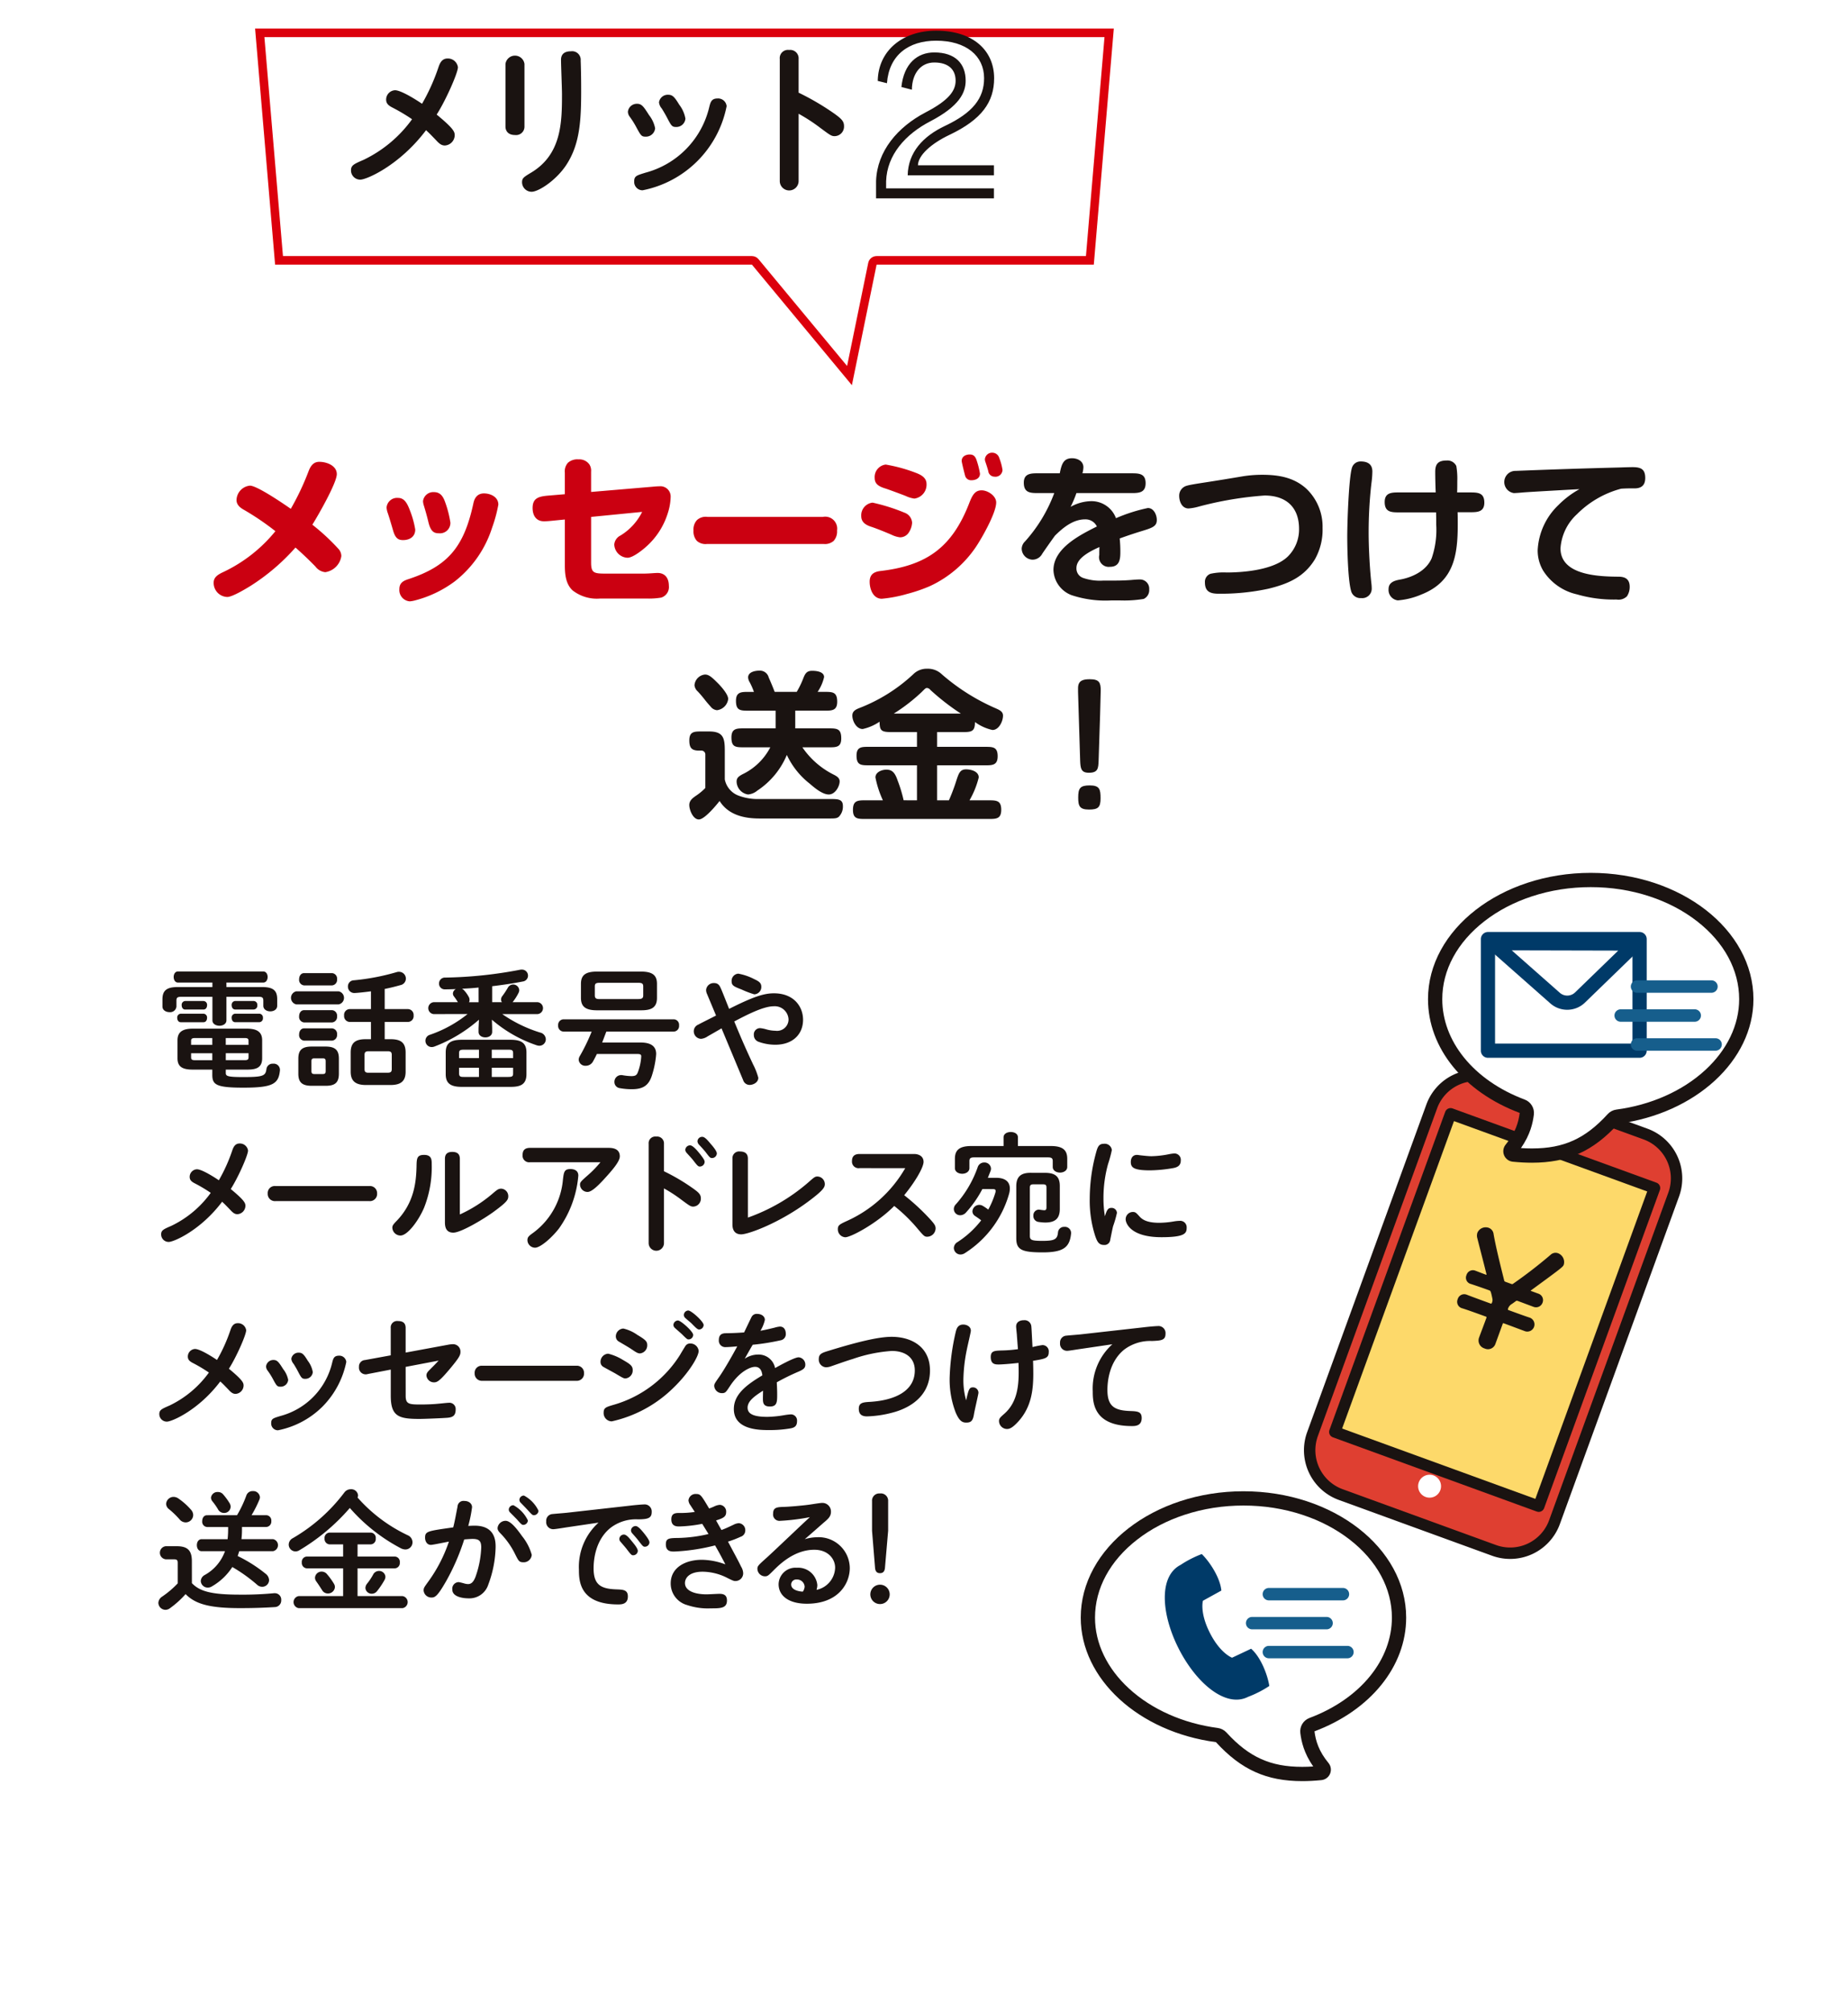 <svg id="グループ_401" data-name="グループ 401" xmlns="http://www.w3.org/2000/svg" xmlns:xlink="http://www.w3.org/1999/xlink" width="308.691" height="335.928" viewBox="0 0 308.691 335.928">
  <defs>
    <filter id="パス_1017" x="37.846" y="0" width="148.208" height="64.32" filterUnits="userSpaceOnUse">
      <feOffset dx="4.766" dy="4.766" input="SourceAlpha"/>
      <feGaussianBlur result="blur"/>
      <feFlood flood-color="#dc000c"/>
      <feComposite operator="in" in2="blur"/>
      <feComposite in="SourceGraphic"/>
    </filter>
  </defs>
  <rect id="長方形_92" data-name="長方形 92" width="308.691" height="309.13" rx="22.736" transform="translate(0 26.798)" fill="#fff"/>
  <g id="グループ_383" data-name="グループ 383" transform="translate(37.846)">
    <g transform="matrix(1, 0, 0, 1, -37.85, 0)" filter="url(#パス_1017)">
      <g id="パス_1017-2" data-name="パス 1017" transform="translate(-334.79 0)" fill="#fff" stroke-linejoin="round">
        <path d="M 471.928 57.951 L 456.177 38.966 L 455.963 38.707 L 455.627 38.707 L 376.637 38.707 L 373.416 0.715 L 515.302 0.715 L 512.082 38.707 L 476.457 38.707 L 475.874 38.707 L 475.757 39.279 L 471.928 57.951 Z" stroke="none"/>
        <path d="M 471.527 56.348 L 475.057 39.135 C 475.193 38.47 475.778 37.993 476.457 37.993 L 511.425 37.993 L 514.524 1.43 L 374.194 1.43 L 377.294 37.993 L 455.627 37.993 C 456.052 37.993 456.456 38.182 456.727 38.509 L 471.527 56.348 M 472.329 59.554 L 455.627 39.422 L 375.98 39.422 L 372.638 5.277099717204692e-06 L 516.08 5.277099717204692e-06 L 512.738 39.422 L 476.457 39.422 L 472.329 59.554 Z" stroke="none" fill="#dc000c"/>
      </g>
    </g>
    <g id="グループ_382" data-name="グループ 382" transform="translate(20.786 5.117)">
      <path id="パス_1018" data-name="パス 1018" d="M410.693,22.578a1.749,1.749,0,0,1-1.641,1.694c-.51,0-.887-.243-1.425-.834-.834-.86-1.023-1.077-1.722-1.722-4.411,5.865-9.926,8.258-10.976,8.258a1.54,1.54,0,0,1-1.559-1.559c0-.834.483-1.05,2.1-1.749a21.331,21.331,0,0,0,8.1-6.78,30.71,30.71,0,0,0-3.309-1.964c-.565-.295-1.023-.619-1.023-1.318a1.563,1.563,0,0,1,1.48-1.559c1.13,0,4.008,1.909,4.519,2.259A33.625,33.625,0,0,0,408,11.145c.242-.7.592-1.4,1.506-1.4A1.687,1.687,0,0,1,411.23,11.2c0,.942-2.016,5.514-3.55,7.909C410.586,21.5,410.693,22.012,410.693,22.578Z" transform="translate(-393.37 -5.092)" fill="#1a1311"/>
      <path id="パス_1019" data-name="パス 1019" d="M422.279,21.1a1.4,1.4,0,0,1-1.56,1.427c-1.184,0-1.614-.7-1.614-1.427V10.664a1.6,1.6,0,0,1,3.174,0Zm9.388-11c.054,1.318.08,3.311.08,4.2.027,5.6-.134,9.685-2.529,13.29-1.667,2.5-4.573,4.411-5.756,4.411a1.6,1.6,0,0,1-1.587-1.588c0-.671.269-.86,1.479-1.586,5.111-3.04,5.191-8.367,5.191-13.128,0-.914-.161-4.922-.161-5.73,0-1.022.674-1.425,1.641-1.425A1.437,1.437,0,0,1,431.668,10.1Z" transform="translate(-393.303 -5.095)" fill="#1a1311"/>
      <path id="パス_1020" data-name="パス 1020" d="M443.028,19.172a5.153,5.153,0,0,1,1.023,2.207,1.539,1.539,0,0,1-1.56,1.4c-.7,0-.807-.134-1.588-1.587a14.065,14.065,0,0,0-1.1-1.749,1.418,1.418,0,0,1-.3-.834,1.5,1.5,0,0,1,1.534-1.318C441.791,17.289,442.114,17.719,443.028,19.172Zm12.966-1.479a17.808,17.808,0,0,1-14.041,14.043,1.4,1.4,0,0,1-1.4-1.453c0-.942.4-1.023,1.856-1.48a14.86,14.86,0,0,0,10.68-10.949c.215-.86.376-1.451,1.4-1.451A1.425,1.425,0,0,1,455.994,17.693Zm-8.419,3.471c-.7,0-.807-.162-1.561-1.614-.3-.566-.672-1.184-.86-1.481a1.854,1.854,0,0,1-.457-1.022,1.481,1.481,0,0,1,1.533-1.264c.753,0,1.076.4,1.856,1.668a5.31,5.31,0,0,1,1.023,2.313A1.51,1.51,0,0,1,447.575,21.164Z" transform="translate(-393.25 -5.076)" fill="#1a1311"/>
      <path id="パス_1021" data-name="パス 1021" d="M467.953,30.274a1.575,1.575,0,0,1-3.147,0V9.831a1.371,1.371,0,0,1,1.56-1.507,1.408,1.408,0,0,1,1.587,1.507v5.622a43.222,43.222,0,0,1,6,3.524c1.184.86,1.587,1.264,1.587,2.071a1.6,1.6,0,0,1-1.56,1.667c-.538,0-.727-.133-2.394-1.372a29.345,29.345,0,0,0-3.631-2.367Z" transform="translate(-393.184 -5.096)" fill="#1a1311"/>
      <path id="パス_1022" data-name="パス 1022" d="M480.849,33.113v-2.9c.175-5,3.6-9.02,8.288-11.469,3.917-2.027,5-3.636,5-5.28,0-1.888-1.223-3.043-3.566-3.043-2.2,0-3.707,1.749-3.741,4.547l-1.75-.455c.42-3.95,2.693-5.769,5.49-5.769,3.531,0,5.245,1.888,5.245,4.72,0,2.027-1.084,4.265-5.909,6.784-4.126,2.134-7.238,5.595-7.377,10v1.189h18.008v1.677Zm12.239-10.595c-2.938,1.4-5.21,3.358-5.245,5.07h12.693v1.677H486.13c.07-3.845,2.588-6.538,6.224-8.251,4.651-2.2,6.539-4.615,6.539-7.972,0-3.707-2.973-6.26-8.008-6.26-4.616,0-7.867,2.413-8.217,7.1L481.13,13.5c.069-5,4.092-8.392,9.755-8.392,6.224,0,9.685,3.358,9.685,7.939C500.57,16.993,498.543,19.931,493.088,22.518Z" transform="translate(-393.142 -5.104)" fill="#1a1311"/>
    </g>
  </g>
  <g id="グループ_385" data-name="グループ 385" transform="translate(26.458 161.912)">
    <path id="パス_1023" data-name="パス 1023" d="M372.644,164.4h5.9c1.923,0,2.579.566,2.579,2.052v1.071c0,.634-.568.94-1.158.94-.567,0-1.158-.307-1.158-.94v-.829c0-.483-.131-.659-.722-.659h-5.442v3.936c0,.589-.59.894-1.158.894-.591,0-1.181-.306-1.181-.894v-3.936h-5.267c-.613,0-.744.175-.744.659v.96a1.045,1.045,0,0,1-1.158.94c-.59,0-1.18-.328-1.18-.94v-1.179c0-1.486.678-2.075,2.6-2.075H370.3v-.747h-5.748c-.481,0-.721-.458-.721-.937,0-.458.24-.916.721-.916h14.229c.5,0,.743.458.743.916,0,.479-.24.937-.743.937h-6.142Zm-7.628,5.876c-.393,0-.591-.35-.591-.721a.629.629,0,0,1,.591-.7h3.8a.628.628,0,0,1,.59.7c0,.371-.2.721-.59.721Zm1.989,7.913c-1.771,0-2.536-.524-2.536-1.9v-2.995c0-1.333.787-1.944,2.536-1.944h9.071c1.749,0,2.535.611,2.535,1.944v2.995c0,1.637-1.07,1.9-2.514,1.9h-3.562v.546c0,.548.263.7,2.973.7,3.344,0,3.672-.219,3.825-1.379a1.023,1.023,0,0,1,1.093-.851,1.037,1.037,0,0,1,1.158.983v.109c-.219,2.3-1.2,2.907-6.141,2.907-4.525,0-5.159-.5-5.159-2.14v-.876Zm-1.267-10.032c-.372,0-.569-.35-.569-.721a.627.627,0,0,1,.569-.7h3.081a.628.628,0,0,1,.59.7c0,.371-.2.721-.59.721Zm1.66,4.764c-.524,0-.656.131-.656.481v.659h3.54v-1.14Zm-.656,2.536v.68c0,.35.131.481.656.481h2.884v-1.161Zm5.792-1.4h3.8V173.4c0-.35-.13-.481-.655-.481h-3.148Zm0,2.557h3.148c.524,0,.655-.131.655-.481v-.68h-3.8Zm1.574-8.461c-.394,0-.591-.35-.591-.721a.629.629,0,0,1,.591-.7h3.082a.632.632,0,0,1,.612.7.64.64,0,0,1-.612.721Zm0,2.12c-.394,0-.591-.35-.591-.721a.629.629,0,0,1,.591-.7h4.02a.632.632,0,0,1,.613.7.64.64,0,0,1-.613.721Z" transform="translate(-361.278 -161.49)" fill="#1a1311"/>
    <path id="パス_1024" data-name="パス 1024" d="M384.248,167.3a1.119,1.119,0,0,1,0-2.184h7.081a1.113,1.113,0,0,1,0,2.184Zm2.577,13.594c-1.68,0-2.227-.655-2.227-2.03v-2.494c0-1.376.546-2.029,2.227-2.029h2.32c1.68,0,2.226.654,2.226,2.029v2.494c0,1.571-.72,2.03-2.226,2.03Zm-1.264-16.765a.924.924,0,0,1-.831-1.027c0-.523.285-1.025.831-1.025h4.655a.912.912,0,0,1,.852,1.025.925.925,0,0,1-.852,1.027Zm0,6.186a.923.923,0,0,1-.831-1.026c0-.524.285-1.027.831-1.027h4.654a.913.913,0,0,1,.851,1.027.924.924,0,0,1-.851,1.026Zm0,3.038a.924.924,0,0,1-.831-1.027c0-.523.285-1.026.831-1.026h4.654a.913.913,0,0,1,.851,1.026.925.925,0,0,1-.851,1.027Zm3.124,5.575c.372,0,.481-.131.481-.5V176.81c0-.372-.109-.5-.481-.5h-1.4c-.394,0-.5.131-.5.5v1.619c0,.371.131.5.5.5Zm8.043-8.7h-3.583a.972.972,0,0,1-.9-1.071.959.959,0,0,1,.9-1.071h3.583v-2.972c-.919.131-2.4.284-2.753.284a1.054,1.054,0,0,1-1.092-1.095,1.006,1.006,0,0,1,.983-1.026,38.087,38.087,0,0,0,7.191-1.377,1.067,1.067,0,0,1,.371-.044,1.146,1.146,0,0,1,1.135,1.158,1.122,1.122,0,0,1-.916,1.07c-.851.24-1.725.46-2.623.636v3.366h3.91a.973.973,0,0,1,.918,1.071.962.962,0,0,1-.918,1.071h-3.91v2.884h1.006c1.77,0,2.489.657,2.489,2.23v3.191c0,1.749-.982,2.23-2.576,2.23h-4.024c-1.769,0-2.576-.657-2.576-2.23v-3.191c0-1.573.72-2.23,2.488-2.23h.9Zm2.82,8.48c.5,0,.657-.174.657-.613V175.74c0-.437-.153-.613-.657-.613h-3.236c-.5,0-.657.175-.657.613V178.1c0,.481.2.613.657.613Z" transform="translate(-361.222 -161.49)" fill="#1a1311"/>
    <path id="パス_1025" data-name="パス 1025" d="M407.127,168.92a1,1,0,0,1,0-1.986h4.066a10.792,10.792,0,0,0-.657-.965.77.77,0,0,1-.174-.48.868.868,0,0,1,.5-.744c-.613.021-1.2.044-1.793.044a.953.953,0,0,1-1.028-.984.981.981,0,0,1,1.05-.982,71.237,71.237,0,0,0,12.5-1.312,1.4,1.4,0,0,1,.285-.021,1.007,1.007,0,0,1,1.028,1.007.99.99,0,0,1-.874.982c-1.553.306-3.3.568-5.114.787v2.668h1.638a.671.671,0,0,1-.152-.439.947.947,0,0,1,.218-.591,14.431,14.431,0,0,0,.9-1.357,1.015,1.015,0,0,1,1.923.373,1.075,1.075,0,0,1-.131.481,8.411,8.411,0,0,1-.984,1.532h4.2a1,1,0,0,1,0,1.986H418.6A22.9,22.9,0,0,0,424.918,172a1.189,1.189,0,0,1,.961,1.114,1.076,1.076,0,0,1-1.071,1.092,1.5,1.5,0,0,1-.415-.065,22.353,22.353,0,0,1-7.52-4.285l.045,1.422v.613c0,.613-.57.919-1.137.919s-1.137-.307-1.137-.919v-.613l.066-1.422a24.393,24.393,0,0,1-7.432,4.482,1.346,1.346,0,0,1-.48.087,1.048,1.048,0,0,1-1.028-1.07,1.034,1.034,0,0,1,.765-.984,20.838,20.838,0,0,0,6.273-3.455Zm4.7,12.152c-1.967,0-2.667-.677-2.667-2.118v-3.628c0-1.443.7-2.12,2.667-2.12H420c1.945,0,2.645.677,2.645,2.12v3.628c0,1.769-1.072,2.118-2.645,2.118Zm2.885-4.805v-1.4h-2.536c-.657,0-.787.131-.787.593v.81Zm0,3.147v-1.532h-3.323v.94c0,.57.306.592.787.592Zm-.066-14.93c-.918.108-1.836.153-2.776.2a1.044,1.044,0,0,1,.35.263,5.209,5.209,0,0,1,.744,1.028,1.036,1.036,0,0,1,.174.592.729.729,0,0,1-.087.373h1.6Zm2.208,11.783h3.562v-.788c0-.483-.13-.615-.787-.615h-2.775Zm2.775,3.147c.657,0,.787-.131.787-.592v-.94h-3.562v1.532Z" transform="translate(-361.164 -161.491)" fill="#1a1311"/>
    <path id="パス_1026" data-name="パス 1026" d="M435.93,171.847c-.241.614-.459,1.226-.7,1.818h6.4c1.88,0,2.623.721,2.623,1.921,0,.087-.022.2-.022.3a15.648,15.648,0,0,1-.7,3.325c-.524,1.6-1.443,2.25-3.323,2.25a10.924,10.924,0,0,1-2.01-.175,1.028,1.028,0,0,1-.918-1.048,1.126,1.126,0,0,1,1.137-1.135.977.977,0,0,1,.241.022,8.882,8.882,0,0,0,1.442.152c.678,0,.918-.152,1.115-.7a8.822,8.822,0,0,0,.546-2.581c0-.307-.131-.415-.678-.415h-6.732c-.2.415-.415.83-.634,1.223a1.363,1.363,0,0,1-1.224.744,1.1,1.1,0,0,1-1.18-1.007,1.256,1.256,0,0,1,.2-.634,31.563,31.563,0,0,0,1.967-4.066h-4.7a.943.943,0,0,1-.9-1.025.932.932,0,0,1,.9-1.026h18.4a.919.919,0,0,1,.9,1.026.929.929,0,0,1-.9,1.025Zm-1.553-3.561c-1.944,0-2.687-.634-2.687-2.075v-2.34c0-1.441.743-2.052,2.687-2.052H441.7c1.946,0,2.689.612,2.689,2.052v2.34c0,1.769-1.136,2.075-2.689,2.075Zm6.886-1.878c.656,0,.83-.174.83-.613v-1.488c0-.459-.174-.613-.83-.613h-6.426c-.679,0-.831.153-.831.613V165.8c0,.569.35.613.831.613Z" transform="translate(-361.106 -161.49)" fill="#1a1311"/>
    <path id="パス_1027" data-name="パス 1027" d="M455.114,171.3c-.786.46-1.551.9-2.317,1.333a2.278,2.278,0,0,1-1.092.415,1.251,1.251,0,0,1-1.224-1.31,1.175,1.175,0,0,1,.722-1.049c.808-.438,2.163-1.094,2.994-1.53l-1.508-3.607a1.59,1.59,0,0,1-.153-.677,1.271,1.271,0,0,1,1.333-1.138c.721,0,.939.46,1.136.9.241.525,1.181,2.929,1.377,3.41,4.11-2.077,5.88-2.6,7.475-2.6,3.366,0,4.875,2.251,4.875,4.414,0,2.469-1.772,4.174-4.634,4.174a8.245,8.245,0,0,1-2.819-.5,1.166,1.166,0,0,1-.765-1.115,1.039,1.039,0,0,1,1.049-1.157,5.418,5.418,0,0,1,1.071.218,5.776,5.776,0,0,0,1.487.219,1.915,1.915,0,0,0,2.186-1.88,2.3,2.3,0,0,0-2.47-2.207c-1.792,0-4.633,1.508-6.6,2.536.961,2.316,1.683,4.044,3.147,7.168a11.035,11.035,0,0,1,.874,2.23c0,.81-.874,1.2-1.464,1.2a1.139,1.139,0,0,1-1.072-.808Zm2.8-9.135a9.429,9.429,0,0,1,2.666.917c.743.35,1.18.613,1.18,1.267a1.225,1.225,0,0,1-1.18,1.268,15.7,15.7,0,0,1-2.12-.808c-1.312-.5-1.661-.679-1.661-1.378A1.2,1.2,0,0,1,457.912,162.166Z" transform="translate(-361.047 -161.489)" fill="#1a1311"/>
    <path id="パス_1028" data-name="パス 1028" d="M375.509,230.81a1.421,1.421,0,0,1-1.333,1.378c-.415,0-.721-.2-1.158-.678-.677-.7-.83-.873-1.4-1.4-3.584,4.764-8.065,6.71-8.918,6.71a1.252,1.252,0,0,1-1.267-1.268c0-.678.393-.852,1.705-1.42a17.351,17.351,0,0,0,6.579-5.508,25.045,25.045,0,0,0-2.689-1.6c-.459-.24-.831-.5-.831-1.071a1.271,1.271,0,0,1,1.2-1.267c.917,0,3.256,1.552,3.672,1.836a27.393,27.393,0,0,0,2.252-5.006c.2-.568.48-1.136,1.223-1.136a1.371,1.371,0,0,1,1.4,1.18c0,.765-1.639,4.481-2.885,6.427C375.421,229.937,375.509,230.352,375.509,230.81Z" transform="translate(-361.28 -161.337)" fill="#1a1311"/>
    <path id="パス_1029" data-name="パス 1029" d="M382.084,228.044a4.185,4.185,0,0,1,.831,1.792,1.251,1.251,0,0,1-1.267,1.138c-.569,0-.656-.11-1.289-1.291a11.525,11.525,0,0,0-.9-1.42,1.156,1.156,0,0,1-.24-.678,1.216,1.216,0,0,1,1.245-1.071C381.079,226.514,381.342,226.864,382.084,228.044Zm10.535-1.2a14.715,14.715,0,0,1-4.021,7.5,14.557,14.557,0,0,1-7.388,3.91,1.133,1.133,0,0,1-1.136-1.178c0-.765.328-.831,1.508-1.2a12.07,12.07,0,0,0,8.678-8.9c.174-.7.306-1.179,1.136-1.179A1.158,1.158,0,0,1,392.62,226.842Zm-6.841,2.819c-.568,0-.656-.131-1.268-1.311-.24-.458-.545-.962-.7-1.2a1.51,1.51,0,0,1-.371-.831,1.2,1.2,0,0,1,1.245-1.028c.613,0,.874.329,1.509,1.357a4.3,4.3,0,0,1,.83,1.88A1.225,1.225,0,0,1,385.779,229.661Z" transform="translate(-361.233 -161.325)" fill="#1a1311"/>
    <path id="パス_1030" data-name="パス 1030" d="M402.5,232.516c0,1.378.569,1.444,2.491,1.444.678,0,1.946-.022,2.973-.131.328-.022,1.443-.153,1.705-.153a1.047,1.047,0,0,1,1.18,1.115c0,1.028-.481,1.289-1.289,1.378-.657.064-3.869.2-4.765.2-3.453,0-4.786-.415-4.786-3.868v-4.37l-3.847.742a1.127,1.127,0,0,1-1.464-1.2,1.071,1.071,0,0,1,1-1.136l4.306-.787v-4.569a1.065,1.065,0,0,1,1.2-1.157c.787,0,1.289.3,1.289,1.157v4.11l7.213-1.333a4.506,4.506,0,0,1,.613-.065,1.233,1.233,0,0,1,1.332,1.267c0,.525-.153.917-1.726,2.8-1.683,2.011-2.143,2.3-2.667,2.3a1.252,1.252,0,0,1-1.288-1.136c0-.35.13-.547.523-.941.831-.83.918-.917,1.509-1.551l-5.508,1.049Z" transform="translate(-361.193 -161.338)" fill="#1a1311"/>
    <path id="パス_1031" data-name="パス 1031" d="M430.953,227.471a1.185,1.185,0,0,1,1.289,1.223,1.2,1.2,0,0,1-1.289,1.29H415.26a1.2,1.2,0,0,1-1.289-1.269,1.169,1.169,0,0,1,1.289-1.244Z" transform="translate(-361.143 -161.319)" fill="#1a1311"/>
    <path id="パス_1032" data-name="パス 1032" d="M438.7,226.532c1.224.7,1.617,1,1.617,1.682a1.338,1.338,0,0,1-1.223,1.4c-.263,0-.438-.087-1.684-.831-.3-.174-1.66-.9-1.944-1.071a.934.934,0,0,1-.525-.852,1.352,1.352,0,0,1,1.29-1.378A8.609,8.609,0,0,1,438.7,226.532Zm12.633-1.509c0,.94-1.682,3.716-4.2,6.142a21.225,21.225,0,0,1-10.317,5.617,1.381,1.381,0,0,1-1.354-1.441c0-.831.372-.941,1.7-1.333a19.378,19.378,0,0,0,11.1-8.394c.108-.2.634-1.07.874-1.443a.9.9,0,0,1,.786-.392A1.381,1.381,0,0,1,451.335,225.024Zm-10.251-2.688c1.356.81,1.661,1.094,1.661,1.7a1.348,1.348,0,0,1-1.2,1.4c-.394,0-.678-.2-1.421-.7-.415-.285-1.4-.852-2.1-1.268a.984.984,0,0,1-.524-.873,1.321,1.321,0,0,1,1.267-1.311A6.6,6.6,0,0,1,441.084,222.336Zm6.8-2.4c.458,0,2.536,1.836,2.536,2.4a.774.774,0,0,1-.765.765c-.219,0-.328-.087-1.115-.875-.175-.173-1.028-.894-1.2-1.07a.665.665,0,0,1-.219-.524A.8.8,0,0,1,447.882,219.932Zm1.727-1.662c.5,0,2.558,1.836,2.558,2.427a.785.785,0,0,1-.765.742c-.241,0-.5-.24-1.181-.939-.152-.175-.743-.634-1.093-.962a.678.678,0,0,1-.263-.568A.761.761,0,0,1,449.608,218.27Z" transform="translate(-361.088 -161.343)" fill="#1a1311"/>
    <path id="パス_1033" data-name="パス 1033" d="M460.116,219.362a.95.95,0,0,1,.962-.525c.655,0,1.267.371,1.267,1a5.984,5.984,0,0,1-.743,1.815c.612-.108,1.224-.24,2.382-.524a4.237,4.237,0,0,1,.874-.175c.721,0,.984.613.984,1.2a1.037,1.037,0,0,1-.874,1.092,38,38,0,0,1-4.655.743c-.2.327-.9,1.552-1.333,2.338a3.957,3.957,0,0,1,2.23-.7,2.788,2.788,0,0,1,2.841,2.251c.829-.458,3.234-1.792,3.933-1.792a1.207,1.207,0,0,1,1.115,1.267c0,.547-.372.787-1.115,1.115a37.379,37.379,0,0,0-3.649,1.792c.043.9.065,1.378.065,1.967,0,1.29,0,2.076-1.223,2.076-1.159,0-1.159-.72-1.159-1.4,0-.2.022-1.07.022-1.246-1.356.875-2.579,1.706-2.579,2.842,0,1.092,1.114,1.53,3.3,1.53a18.3,18.3,0,0,0,2.71-.263,10.936,10.936,0,0,1,1.2-.152,1.026,1.026,0,0,1,1.048,1.115c0,.808-.371,1.092-1.093,1.223a20.471,20.471,0,0,1-3.54.284c-1.6,0-5.923,0-5.923-3.518,0-2.4,2.033-4,4.765-5.617-.066-.481-.219-1.423-1.224-1.423-.765,0-2.579.744-4.218,3.257-.634.962-.743,1.137-1.312,1.137a1.293,1.293,0,0,1-1.289-1.2c0-.35.11-.481.9-1.617.634-.918,1.749-2.776,2.951-5.006-.13.023-1.377.131-1.879.131a1.079,1.079,0,0,1-1.2-1.179c0-.875.481-1.138,1.181-1.138,1.354-.021,2.075-.065,3.038-.131C459.067,221.548,459.942,219.689,460.116,219.362Z" transform="translate(-361.039 -161.342)" fill="#1a1311"/>
    <path id="パス_1034" data-name="パス 1034" d="M483.5,225.012a24.892,24.892,0,0,0-6.492,1.333c-1.093.328-2.426.809-3.628,1.224a2.741,2.741,0,0,1-.874.174,1.287,1.287,0,0,1-1.2-1.376c0-.831.5-1.029,1.487-1.333,4.764-1.465,8.392-2.382,10.687-2.382,3.3,0,6.4,1.659,6.4,5.617,0,5.333-5.158,6.753-6.339,7.06a18.386,18.386,0,0,1-4.175.611c-.874,0-1.378-.35-1.378-1.267,0-1.006.657-1.092,1.881-1.158,4.174-.263,7.474-1.815,7.474-5.246C487.347,226.084,485.707,225.012,483.5,225.012Z" transform="translate(-360.993 -161.332)" fill="#1a1311"/>
    <path id="パス_1035" data-name="パス 1035" d="M497,231.1a.906.906,0,0,1,.919.9c0,.219-.657,2.995-.744,3.562-.175,1.092-.459,1.421-1.29,1.421-.612,0-1.136-.2-1.77-1.683a15.289,15.289,0,0,1-1.006-5.835,38.511,38.511,0,0,1,1.028-7.672c.13-.481.328-1.181,1.245-1.181.547,0,1.268.308,1.268,1.029,0,.24-.568,2.6-.656,3.081a26.716,26.716,0,0,0-.591,5.114,12.354,12.354,0,0,0,.459,3.432C496.274,231.445,496.384,231.1,497,231.1Zm7.344-8.655c0-.131-.131-1.246-.131-1.509,0-.744.613-1.049,1.29-1.049a1.131,1.131,0,0,1,1.246.983c.043.35.108,1.836.2,3.5a16.389,16.389,0,0,1,1.639-.329,1.046,1.046,0,0,1,1.072,1.18c0,1.007-.613,1.115-2.623,1.444.021.5.043,1.333.043,2.141,0,2.821-.35,5.6-2.469,7.957-1.028,1.136-1.509,1.289-1.945,1.289a1.349,1.349,0,0,1-1.312-1.333c0-.415.2-.611.853-1.181,2.536-2.206,2.491-5.55,2.4-8.522-1.487.173-2.885.263-3.279.263-.568,0-1.355,0-1.355-1.246,0-1.028.613-1.05,1.815-1.094a21.62,21.62,0,0,0,2.732-.219C504.448,223.949,504.405,223.207,504.339,222.442Z" transform="translate(-360.936 -161.339)" fill="#1a1311"/>
    <path id="パス_1036" data-name="パス 1036" d="M514.87,224.69c-.5.066-1.88.306-2.186.306a1.176,1.176,0,0,1-1.181-1.312,1.123,1.123,0,0,1,1.072-1.223c.372-.044,2.1-.175,2.426-.219l10.512-1.18c.5-.066,1.946-.2,2.295-.2a1.18,1.18,0,0,1,1.311,1.291c0,1.092-.743,1.136-2.273,1.2a7.216,7.216,0,0,0-4.633,1.442c-2.536,2.055-2.8,5.4-2.8,6.732,0,2.776,1.224,3.432,3.825,3.52,1.268.043,1.9.13,1.9,1.179,0,1.333-1.115,1.333-1.639,1.333-6.47,0-6.536-4-6.536-5.814a9.92,9.92,0,0,1,3.279-7.846Z" transform="translate(-360.888 -161.336)" fill="#1a1311"/>
    <path id="パス_1037" data-name="パス 1037" d="M366.876,263.716c1.311,1.4,3.345,1.923,8.021,1.923a54.845,54.845,0,0,0,5.7-.24h.109a1.07,1.07,0,0,1,1.093,1.157,1.1,1.1,0,0,1-1.049,1.159c-1.814.108-3.519.174-5.835.174-5.093,0-7.453-.677-9.094-2.338a15.738,15.738,0,0,1-2.644,2.382,1.239,1.239,0,0,1-.722.24,1.2,1.2,0,0,1-1.18-1.157,1.322,1.322,0,0,1,.634-1.05,15.835,15.835,0,0,0,2.6-2.208V260.35c0-.459-.109-.613-.678-.613H362.5a1.1,1.1,0,0,1,0-2.185h1.858c1.858,0,2.514.765,2.514,2.514Zm-.152-12.261a1.371,1.371,0,0,1,.371.894,1.261,1.261,0,0,1-1.268,1.225,1.32,1.32,0,0,1-1.006-.5,14.452,14.452,0,0,0-1.792-1.727,1.161,1.161,0,0,1-.459-.852,1.248,1.248,0,0,1,1.246-1.18,1.454,1.454,0,0,1,.83.284A11.239,11.239,0,0,1,366.723,251.455Zm7.693.917a19.759,19.759,0,0,0,1.552-3.279,1.082,1.082,0,0,1,1.071-.744,1.111,1.111,0,0,1,1.2,1.007,1.023,1.023,0,0,1-.087.415,19.45,19.45,0,0,1-1.311,2.6h2.469a.884.884,0,0,1,.831.984.9.9,0,0,1-.831.984h-4.066v.35a14.544,14.544,0,0,1-.087,1.682h5.268a1.024,1.024,0,0,1,0,2.011h-5.64c-.087.285-.174.545-.263.808a24.049,24.049,0,0,1,4.656,2.951,1.421,1.421,0,0,1,.591,1.07,1.139,1.139,0,0,1-1.137,1.115,1.251,1.251,0,0,1-.874-.349,26.53,26.53,0,0,0-4.131-2.951,9.9,9.9,0,0,1-3.409,3.234,1.256,1.256,0,0,1-.7.2,1.153,1.153,0,0,1-1.158-1.092,1.206,1.206,0,0,1,.655-1.006,7.374,7.374,0,0,0,3.388-3.977h-3.89c-.546,0-.808-.5-.808-1.007s.262-1,.808-1h4.327a16.1,16.1,0,0,0,.088-1.77v-.263h-3.52a.879.879,0,0,1-.808-.984c0-.5.263-.984.808-.984Zm-1.246-2.011a1.142,1.142,0,0,1,.175.613A1.068,1.068,0,0,1,372.253,252a1.135,1.135,0,0,1-1.028-.634,10.7,10.7,0,0,0-.94-1.333.986.986,0,0,1-.218-.589,1.079,1.079,0,0,1,1.158-.941,1.1,1.1,0,0,1,.853.373A10.348,10.348,0,0,1,373.17,250.361Z" transform="translate(-361.28 -161.265)" fill="#1a1311"/>
    <path id="パス_1038" data-name="パス 1038" d="M402.861,255.716a1.281,1.281,0,0,1,.808,1.181,1.193,1.193,0,0,1-1.18,1.2,1.728,1.728,0,0,1-.765-.2,29.587,29.587,0,0,1-8.524-6.731,34.159,34.159,0,0,1-8.458,7.081,1.21,1.21,0,0,1-.634.174,1.143,1.143,0,0,1-1.115-1.158,1.223,1.223,0,0,1,.677-1.049,28.935,28.935,0,0,0,8.612-7.628,1.312,1.312,0,0,1,1.092-.547,1.127,1.127,0,0,1,1.2,1.006.768.768,0,0,1-.088.372A25.929,25.929,0,0,0,402.861,255.716Zm-8.372,3.563h6.229a.871.871,0,0,1,.831.984.882.882,0,0,1-.831.984h-6.229v4.635h7.52a1.018,1.018,0,0,1,0,2.009H384.653a1.018,1.018,0,0,1,0-2.009h7.431v-4.635h-6.076a.9.9,0,0,1-.83-.984.883.883,0,0,1,.83-.984h6.076v-2.033h-2.272a.9.9,0,0,1-.831-.984.883.883,0,0,1,.831-.983H396.7a.87.87,0,0,1,.831.983.882.882,0,0,1-.831.984h-2.208Zm-3.955,4.525a1.02,1.02,0,0,1,.174.59,1.153,1.153,0,0,1-1.18,1.049,1.088,1.088,0,0,1-.939-.523c-.35-.546-.613-.962-1.006-1.509a1.055,1.055,0,0,1-.2-.59,1.09,1.09,0,0,1,1.115-1.028,1.146,1.146,0,0,1,.918.459A11.288,11.288,0,0,1,390.534,263.8Zm6.556-1.509a1.092,1.092,0,0,1,.984-.611,1.042,1.042,0,0,1,1.072.984,1.218,1.218,0,0,1-.175.568,13.182,13.182,0,0,1-1.223,1.815,1.106,1.106,0,0,1-.874.437,1.039,1.039,0,0,1-1.071-.962,1.219,1.219,0,0,1,.262-.7A10.258,10.258,0,0,0,397.09,262.3Z" transform="translate(-361.223 -161.265)" fill="#1a1311"/>
    <path id="パス_1039" data-name="パス 1039" d="M409.316,263.233c-1.508,2.667-1.946,2.885-2.514,2.885a1.286,1.286,0,0,1-1.333-1.181c0-.415.109-.546.721-1.4a24.693,24.693,0,0,0,3.5-6.753c-.393.065-2.71.546-2.994.546-.656,0-.984-.592-.984-1.2,0-1.092.436-1.114,4.7-1.725.218-.788.5-2.339.721-3.475a.991.991,0,0,1,1.137-.939c.808,0,1.289.481,1.289,1.049a22.743,22.743,0,0,1-.634,3.125c.219-.022.764-.043,1.071-.043,3.453,0,3.5,2.6,3.5,3.563a18.84,18.84,0,0,1-1.224,6.271,3.3,3.3,0,0,1-3.256,2.3c-1.093,0-2.754-.285-2.754-1.465a1.1,1.1,0,0,1,1.071-1.246,8.446,8.446,0,0,1,.984.242,2.645,2.645,0,0,0,.569.086c.568,0,.918-.371,1.246-1.2a16.373,16.373,0,0,0,.961-4.919c0-1.071-.349-1.421-1.464-1.421-.174,0-.59.021-1.378.087A37.036,37.036,0,0,1,409.316,263.233Zm11.474-4.283a13.334,13.334,0,0,0-2.4-3.455c-.416-.415-.569-.655-.569-.984a1.34,1.34,0,0,1,1.356-1.2c.9,0,2.055,1.6,2.754,2.579a8.586,8.586,0,0,1,1.6,3.1,1.351,1.351,0,0,1-1.289,1.246C421.423,260.238,421.358,260.065,420.79,258.95Zm-.306-8.24a5.627,5.627,0,0,1,2.4,2.535.776.776,0,0,1-.786.744c-.175,0-.307-.065-.984-.852-.175-.2-.9-.917-1.2-1.225a.661.661,0,0,1-.219-.48A.757.757,0,0,1,420.484,250.709Zm1.749-1.617a5.565,5.565,0,0,1,2.426,2.535.783.783,0,0,1-.744.744c-.24,0-.327-.044-1.049-.852-.2-.22-.873-.919-1.18-1.225a.718.718,0,0,1-.218-.5A.748.748,0,0,1,422.233,249.092Z" transform="translate(-361.165 -161.263)" fill="#1a1311"/>
    <path id="パス_1040" data-name="パス 1040" d="M429.262,254.4c-.416.066-1.88.306-2.187.306a1.175,1.175,0,0,1-1.18-1.311,1.116,1.116,0,0,1,1.071-1.224c.372-.044,2.1-.175,2.426-.218l10.512-1.181c.5-.065,1.946-.2,2.3-.2a1.179,1.179,0,0,1,1.31,1.29c0,1.049-.743,1.179-2.273,1.2a6.947,6.947,0,0,0-4.633,1.441c-2.536,2.056-2.8,5.4-2.8,6.732,0,2.776,1.224,3.431,3.825,3.52,1.094.042,1.9.065,1.9,1.178,0,1.333-1.115,1.333-1.639,1.333-6.47,0-6.535-4-6.535-5.814a9.924,9.924,0,0,1,3.279-7.846Zm9.616,1.2c.415,0,.874.568,1.333,1.136.35.416.984,1.181.984,1.6a.772.772,0,0,1-.787.721c-.263,0-.372-.108-1.115-1.092-.152-.2-.852-1.007-.984-1.159a.7.7,0,0,1-.2-.481A.768.768,0,0,1,438.878,255.6Zm1.967-1.42c.415,0,1.028.765,1.421,1.244.307.394.874,1.115.874,1.488a.767.767,0,0,1-.765.72c-.284,0-.372-.109-1.115-1.07-.262-.35-.722-.854-1.006-1.181a.763.763,0,0,1-.2-.481A.771.771,0,0,1,440.845,254.181Z" transform="translate(-361.112 -161.259)" fill="#1a1311"/>
    <path id="パス_1041" data-name="パス 1041" d="M451.9,253.813a22.978,22.978,0,0,1-3.825.438c-.415,0-1.332,0-1.332-1.18,0-.918.524-1.073,1.267-1.073a15.7,15.7,0,0,0,2.644-.173c-.3-.481-.328-.5-.721-1.115a1.551,1.551,0,0,1-.328-.81,1.185,1.185,0,0,1,1.289-1.07c.722,0,.853.219,2.164,2.426.285-.11.568-.219.809-.328a2.542,2.542,0,0,1,.984-.285,1.13,1.13,0,0,1,1.049,1.225c0,.742-.48,1-1.682,1.376.131.242.765,1.378.9,1.6.655-.24,1.027-.415,2.054-.9a2.088,2.088,0,0,1,.852-.24,1.168,1.168,0,0,1,1.071,1.223,1.1,1.1,0,0,1-.786,1.049,17.8,17.8,0,0,1-2.1.81c1.224,2.316,1.727,3.212,2.185,4.173a2.278,2.278,0,0,1,.35,1.094,1.293,1.293,0,0,1-1.333,1.311c-.24,0-.415-.065-1.594-.657a9.252,9.252,0,0,0-3.847-.9c-2.23,0-2.951,1.05-2.951,1.9,0,1.223,1.486,1.879,3.627,1.879.328,0,1.837-.087,2.142-.087.743,0,1.246.242,1.246,1.115,0,1.311-1.092,1.311-2.71,1.311a10.822,10.822,0,0,1-3.934-.546,3.726,3.726,0,0,1-2.753-3.628c0-2.58,2.36-3.934,5.224-3.934a11.647,11.647,0,0,1,3.911.765c-.852-1.617-1.093-2.076-1.727-3.168a33.232,33.232,0,0,1-6.819,1.026c-.525,0-1.4,0-1.4-1.2,0-1.026.525-1.049,2.165-1.07a24.206,24.206,0,0,0,4.962-.656Z" transform="translate(-361.06 -161.263)" fill="#1a1311"/>
    <path id="パス_1042" data-name="パス 1042" d="M474.063,261.132c0-1.465-1.181-2.995-3.476-2.995-3.41,0-5.923,2.558-6.907,3.541-.743.742-.9.894-1.332.894a1.278,1.278,0,0,1-1.268-1.244c0-.481.153-.613,1.617-1.924,1.137-1.027,6.1-5.77,7.148-6.71a35.918,35.918,0,0,1-4.983.613,1.062,1.062,0,0,1-1.159-1.2c0-1.094.7-1.094,2.011-1.136.7-.023,2.841-.2,3.934-.35.35-.044,1.924-.307,2.229-.307a1.435,1.435,0,0,1,1.487,1.487c0,.677-.35,1.071-.962,1.6-.7.591-.961.853-3.409,2.973a7.419,7.419,0,0,1,2.076-.328,5.2,5.2,0,0,1,5.442,5.135c0,2.6-1.923,5.969-7.169,5.969-3.082,0-4.721-1.357-4.721-3.257a2.816,2.816,0,0,1,3.038-2.753,3.213,3.213,0,0,1,3.432,2.906,3.254,3.254,0,0,1-.131.788A3.9,3.9,0,0,0,474.063,261.132ZM468.97,264.3a1.283,1.283,0,0,0-1.333-1.2.853.853,0,0,0-.917.831c0,.984,1.421,1.18,1.945,1.2A1.618,1.618,0,0,0,468.97,264.3Z" transform="translate(-361.02 -161.259)" fill="#1a1311"/>
    <path id="パス_1043" data-name="パス 1043" d="M483.128,265.594a1.617,1.617,0,1,1-1.617-1.617A1.614,1.614,0,0,1,483.128,265.594Zm-.787-4.458c-.044.546-.263.917-.83.917-.547,0-.787-.329-.831-.917l-.5-6.164v-4.941a1.2,1.2,0,0,1,1.311-1.288,1.219,1.219,0,0,1,1.378,1.288v4.941Z" transform="translate(-360.971 -161.264)" fill="#1a1311"/>
    <g id="グループ_384" data-name="グループ 384" transform="translate(0.46 27.12)">
      <path id="パス_1044" data-name="パス 1044" d="M375.816,200.881a1.421,1.421,0,0,1-1.333,1.378c-.416,0-.722-.2-1.159-.678-.677-.7-.83-.873-1.4-1.4-3.584,4.764-8.065,6.71-8.917,6.71a1.253,1.253,0,0,1-1.268-1.268c0-.678.394-.851,1.705-1.42a17.336,17.336,0,0,0,6.579-5.508,24.947,24.947,0,0,0-2.689-1.6c-.458-.24-.83-.5-.83-1.071a1.27,1.27,0,0,1,1.2-1.267c.918,0,3.256,1.552,3.672,1.836a27.322,27.322,0,0,0,2.252-5.006c.2-.568.48-1.136,1.224-1.136a1.37,1.37,0,0,1,1.4,1.18c0,.765-1.639,4.481-2.885,6.427C375.728,200.008,375.816,200.424,375.816,200.881Z" transform="translate(-361.739 -188.535)" fill="#1a1311"/>
      <path id="パス_1045" data-name="パス 1045" d="M396.477,197.542a1.185,1.185,0,0,1,1.289,1.223,1.2,1.2,0,0,1-1.289,1.29H380.784a1.2,1.2,0,0,1-1.29-1.269,1.17,1.17,0,0,1,1.29-1.244Z" transform="translate(-361.693 -188.517)" fill="#1a1311"/>
      <path id="パス_1046" data-name="パス 1046" d="M406.835,193.862a18.366,18.366,0,0,1-1.289,7.344c-.9,2.1-2.732,4.612-3.934,4.612a1.365,1.365,0,0,1-1.355-1.29c0-.35.108-.524.721-1.158,2.929-3.039,3.256-6.471,3.322-9.071.022-1.333.044-1.946,1.268-1.946C406.835,192.353,406.835,193.208,406.835,193.862Zm2.208-.852c0-.568.2-1.159,1.224-1.159.874,0,1.267.394,1.267,1.159V202.3a23.038,23.038,0,0,0,5.486-3.5c.7-.59.939-.808,1.421-.808a1.244,1.244,0,0,1,1.18,1.289c0,.567-.241.962-2.447,2.579-1.552,1.137-5.421,3.476-6.732,3.476-1.071,0-1.4-.722-1.4-1.705Z" transform="translate(-361.639 -188.531)" fill="#1a1311"/>
      <path id="パス_1047" data-name="パス 1047" d="M423.224,193.58a1.1,1.1,0,0,1-1.267-1.2c0-.9.481-1.2,1.267-1.2h13.027c.524,0,1.946,0,1.946,1.421,0,.852-1.246,2.251-1.989,3.1-1.115,1.246-2.558,2.841-3.388,2.841a1.257,1.257,0,0,1-1.268-1.2c0-.416.131-.547,1.159-1.465a17.848,17.848,0,0,0,2.251-2.295Zm8.044,2.229a17.8,17.8,0,0,1-3.213,8.808c-1.18,1.53-3.1,3.235-4.021,3.235a1.292,1.292,0,0,1-1.267-1.246c0-.546.241-.721,1.027-1.29a12.347,12.347,0,0,0,4.9-8.807c.153-1.29.219-1.793,1.268-1.793C430.5,194.716,431.268,194.913,431.268,195.809Z" transform="translate(-361.582 -188.533)" fill="#1a1311"/>
      <path id="パス_1048" data-name="パス 1048" d="M445.519,207.135a1.28,1.28,0,0,1-2.558,0V190.524a1.113,1.113,0,0,1,1.267-1.223,1.144,1.144,0,0,1,1.29,1.223v4.568a33.214,33.214,0,0,1,4.853,2.863c.983.7,1.31,1.028,1.31,1.682a1.318,1.318,0,0,1-1.267,1.357c-.415,0-.591-.11-1.946-1.115a23.877,23.877,0,0,0-2.95-1.924Zm4.371-16.37c.481,0,1.289,1,1.682,1.486.591.765.743,1.028.743,1.288a.814.814,0,0,1-.808.766c-.262,0-.393-.109-1.159-1.115-.152-.2-.9-1.006-1.049-1.181a.809.809,0,0,1-.219-.5A.8.8,0,0,1,449.89,190.766Zm2.032-1.422c.415,0,.874.546,1.443,1.224.349.393.984,1.158.984,1.552a.8.8,0,0,1-.809.765c-.306,0-.393-.11-1.093-1.028-.174-.219-.613-.721-1.093-1.223a.91.91,0,0,1-.24-.546A.78.78,0,0,1,451.922,189.344Z" transform="translate(-361.527 -188.538)" fill="#1a1311"/>
      <path id="パス_1049" data-name="パス 1049" d="M456.922,192.966a1.116,1.116,0,0,1,1.268-1.181c.809,0,1.311.35,1.311,1.181v9.858a31.422,31.422,0,0,0,10.119-5.9c.984-.874,1.115-.962,1.509-.962a1.273,1.273,0,0,1,1.223,1.267c0,.546-.284,1.071-2.819,2.951-4.874,3.607-9.989,5.442-11.147,5.442-1.093,0-1.465-.743-1.465-1.64Z" transform="translate(-361.491 -188.532)" fill="#1a1311"/>
      <path id="パス_1050" data-name="パス 1050" d="M478.11,194.561a1.1,1.1,0,0,1-1.268-1.181c0-.917.569-1.18,1.268-1.18H487.2c.853,0,1.6.415,1.6,1.311,0,.939-1.422,3.366-3.235,5.572a36.593,36.593,0,0,1,4.284,3.957c.786.873.961,1.136.961,1.6a1.417,1.417,0,0,1-1.4,1.376c-.459,0-.568-.108-1.749-1.508a26.443,26.443,0,0,0-3.76-3.628c-2.885,2.909-7.235,5.225-8.174,5.225a1.314,1.314,0,0,1-1.245-1.356c0-.635.263-.787,1.442-1.333a21.36,21.36,0,0,0,9.814-8.851Z" transform="translate(-361.445 -188.53)" fill="#1a1311"/>
      <path id="パス_1051" data-name="パス 1051" d="M498.571,198.068a18.625,18.625,0,0,1-2.732,3.912,1.321,1.321,0,0,1-.962.46,1.051,1.051,0,0,1-1.071-1.029,1.12,1.12,0,0,1,.328-.786,18.482,18.482,0,0,0,3.672-6.252,1.13,1.13,0,0,1,1.072-.744,1.079,1.079,0,0,1,1.136,1.028,1.2,1.2,0,0,1-.066.371l-.458,1.16h1.377c1.552,0,2.295.678,2.295,1.793a3.371,3.371,0,0,1-.131.894,17.323,17.323,0,0,1-7.365,9.88,1.372,1.372,0,0,1-.765.24,1.11,1.11,0,0,1-1.093-1.092,1.19,1.19,0,0,1,.612-.982,15.849,15.849,0,0,0,3.956-3.629c-.35-.284-.721-.525-1.006-.72a.932.932,0,0,1-.458-.788,1.144,1.144,0,0,1,1.748-.9,8.516,8.516,0,0,1,.9.613,14.857,14.857,0,0,0,1.18-2.819.846.846,0,0,0,.044-.307c0-.24-.152-.3-.524-.3Zm3.541-8.633c0-.611.612-.894,1.2-.894.613,0,1.2.284,1.2.894v1.444h5.464c2.032,0,2.775.676,2.775,2.139v1.357c0,.613-.613.94-1.2.94-.612,0-1.223-.328-1.223-.94v-.984c0-.438-.175-.614-.765-.614H497.173c-.591,0-.765.175-.765.614v1.181c0,.612-.612.94-1.2.94-.613,0-1.224-.329-1.224-.94v-1.554c0-1.463.743-2.139,2.776-2.139h5.355Zm6.95,5.924c1.858,0,2.447.786,2.447,2.2v3.827c0,1.637-.808,2.271-2.447,2.271a8.116,8.116,0,0,1-1.159-.11.971.971,0,0,1-.808-1.025.946.946,0,0,1,.918-1.026c.065,0,.109.021.174.021a6.18,6.18,0,0,0,.721.087c.285,0,.372-.131.372-.523v-3.217c0-.48-.109-.589-.656-.589H507.14c-.5,0-.635.131-.635.589v7.98c0,.723.241.875,2.121.875,2.054,0,2.47-.284,2.58-1.422a1.008,1.008,0,0,1,1.07-.918,1.025,1.025,0,0,1,1.115.984v.11c-.219,2.338-1.289,3.167-4.764,3.167s-4.392-.437-4.392-2.358v-8.679c0-1.594.764-2.249,2.382-2.249Z" transform="translate(-361.395 -188.54)" fill="#1a1311"/>
      <path id="パス_1052" data-name="パス 1052" d="M520.007,201.21a.881.881,0,0,1,.984.831,17.645,17.645,0,0,1-.634,2.206c-.087.285-.416,1.946-.5,2.383a.946.946,0,0,1-1.027.765c-.83,0-1.115-.5-1.443-1.421a19.2,19.2,0,0,1-.939-6.294,29.351,29.351,0,0,1,.961-7.344c.328-1.246.481-1.836,1.421-1.836a1.19,1.19,0,0,1,1.311,1.049,20.655,20.655,0,0,1-.634,2.338,21.173,21.173,0,0,0-.765,5.748,18.531,18.531,0,0,0,.24,2.974C519.264,201.691,519.461,201.21,520.007,201.21Zm3.628.677c.459,0,.567.131,1.18.809.59.634,1.53,1,3.279,1a15.26,15.26,0,0,0,2.339-.219,6.569,6.569,0,0,1,1.006-.108,1.083,1.083,0,0,1,1.2,1.158c0,.917-.284,1.574-4.2,1.574-5.181,0-5.99-2.339-5.99-2.995A1.212,1.212,0,0,1,523.636,201.887Zm.7-9.53c.175,0,.5.065.546.065.613.066,1.356.154,1.88.154a16.223,16.223,0,0,0,2.885-.328,6.249,6.249,0,0,1,.939-.131,1.061,1.061,0,0,1,1.071,1.18c0,.831-.546,1.115-1.18,1.246a23.685,23.685,0,0,1-3.956.393c-2.71,0-3.212-.458-3.212-1.4C523.308,192.838,523.679,192.357,524.335,192.357Z" transform="translate(-361.336 -188.535)" fill="#1a1311"/>
    </g>
  </g>
  <g id="グループ_390" data-name="グループ 390" transform="translate(218.763 179.57)">
    <g id="グループ_387" data-name="グループ 387">
      <g id="グループ_386" data-name="グループ 386">
        <rect id="長方形_93" data-name="長方形 93" width="67.226" height="36.254" rx="4.49" transform="translate(2.115 65.287) rotate(-70)" fill="#df3f31"/>
        <path id="パス_1053" data-name="パス 1053" d="M583.893,258.43l-25.63-9.328a7.879,7.879,0,0,1-4.7-10.087l19.922-54.733a7.877,7.877,0,0,1,10.086-4.7l25.63,9.328a7.878,7.878,0,0,1,4.7,10.086l-19.922,54.734A7.878,7.878,0,0,1,583.893,258.43Z" transform="translate(-553.085 -179.103)" fill="#df3f31" stroke="#1a1311" stroke-linecap="round" stroke-linejoin="round" stroke-width="1.906"/>
      </g>
      <rect id="長方形_94" data-name="長方形 94" width="56.536" height="36.254" transform="translate(4.205 59.546) rotate(-70)" fill="#fdd96a" stroke="#1a1311" stroke-linecap="round" stroke-linejoin="round" stroke-width="1.906"/>
      <path id="パス_1054" data-name="パス 1054" d="M574.87,248.192a1.914,1.914,0,1,1-1.142-2.453A1.914,1.914,0,0,1,574.87,248.192Z" transform="translate(-553.038 -178.929)" fill="#fff"/>
    </g>
    <g id="グループ_389" data-name="グループ 389" transform="translate(24.652 25.375)">
      <g id="グループ_388" data-name="グループ 388">
        <path id="パス_1055" data-name="パス 1055" d="M588.89,221.721c-1.042-.378-2.22-.834-3.451-1.281a.108.108,0,0,0-.162.076l-1.233,3.389a1.316,1.316,0,0,1-1.8.739,1.389,1.389,0,0,1-.923-1.813c.4-1.091.827-2.194,1.232-3.307a.137.137,0,0,0-.091-.2c-1.539-.558-2.961-1.077-3.973-1.393a1.115,1.115,0,0,1-.733-1.526,1.13,1.13,0,0,1,1.48-.749.255.255,0,0,1,.049.016c.725.293,2.266.85,3.947,1.465.142.052.15.026.218-.082a1.127,1.127,0,0,0,.1-.716c-.26-1.274-.322-1.323-.511-1.393-1.186-.433-2.261-.8-3.075-1.067a1.08,1.08,0,0,1-.74-1.5,1.112,1.112,0,0,1,1.471-.726l.048.02c.379.137.938.367,1.625.617.19.069.2.046.2.046.009-.023-.006-.059-.013-.111-.576-2.331-1.2-4.676-1.535-6.036a1.552,1.552,0,0,1,.025-.873,1.511,1.511,0,0,1,1.88-.821,1.261,1.261,0,0,1,.825,1.054c.344,2,1.048,4.864,1.782,7.786.036.121.069.105.2.18l1.019.371c.128.02.119.043.224-.026a78.767,78.767,0,0,0,6.308-4.87,1.2,1.2,0,0,1,1.22-.253,1.584,1.584,0,0,1,.977,1.885c-.146.4-.155.426-5.454,4.3-.041.039-.072.052-.082.075s.039.042.134.075l1.09.4.025.009a1.138,1.138,0,0,1,.739,1.5,1.155,1.155,0,0,1-1.541.7l-.025-.007-2.575-.964c-.2-.046-.188-.069-.335.036l-.619.446a1.4,1.4,0,0,0-.695.876c-.011.1,0,.135.123.177,1.422.519,2.7.986,3.445,1.228l.024.007a1.2,1.2,0,1,1-.819,2.253Z" transform="translate(-577.673 -204.412)" fill="#1a1311"/>
      </g>
    </g>
  </g>
  <g id="グループ_397" data-name="グループ 397" transform="translate(238.535 145.757)">
    <g id="パス_1056" data-name="パス 1056" transform="translate(-572.806 -145.378)" fill="#fff" stroke-linejoin="round">
      <path d="M 590.155 192.588 C 589.195 192.588 588.161 192.534 587.082 192.427 C 586.873 192.406 586.695 192.274 586.615 192.08 C 586.536 191.889 586.569 191.671 586.7 191.512 C 588.65 189.148 589.116 187.118 589.304 185.614 L 589.421 184.681 L 588.54 184.351 C 584.143 182.701 580.458 180.146 577.884 176.961 C 575.341 173.816 573.997 170.189 573.997 166.474 C 573.997 163.833 574.668 161.265 575.991 158.842 C 577.283 156.475 579.138 154.343 581.506 152.505 C 583.896 150.65 586.683 149.192 589.788 148.17 C 593.019 147.108 596.449 146.569 599.986 146.569 C 603.522 146.569 606.953 147.108 610.183 148.17 C 613.288 149.192 616.075 150.65 618.465 152.505 C 620.833 154.343 622.688 156.475 623.98 158.842 C 625.303 161.265 625.974 163.833 625.974 166.474 C 625.974 171.085 623.822 175.602 619.914 179.195 C 615.943 182.845 610.444 185.293 604.429 186.087 L 603.998 186.144 L 603.705 186.464 C 599.728 190.814 595.803 192.588 590.155 192.588 Z" stroke="none"/>
      <path d="M 590.155 191.397 C 592.87 191.397 595.062 190.979 597.051 190.083 C 599.06 189.178 600.895 187.772 602.826 185.66 C 603.204 185.246 603.717 184.979 604.273 184.905 C 610.047 184.143 615.315 181.804 619.107 178.318 C 620.924 176.648 622.337 174.781 623.308 172.769 C 624.286 170.74 624.782 168.622 624.782 166.474 C 624.782 161.601 622.279 156.974 617.734 153.447 C 615.452 151.675 612.786 150.281 609.811 149.302 C 606.701 148.279 603.395 147.761 599.986 147.761 C 596.576 147.761 593.27 148.279 590.161 149.302 C 587.185 150.281 584.519 151.675 582.237 153.447 C 577.692 156.974 575.189 161.601 575.189 166.474 C 575.189 169.913 576.441 173.281 578.81 176.212 C 581.251 179.232 584.76 181.66 588.959 183.235 C 589.991 183.623 590.623 184.668 590.486 185.762 C 590.317 187.112 589.905 189.088 588.332 191.335 C 588.964 191.376 589.574 191.397 590.155 191.397 M 590.155 193.78 C 589.159 193.78 588.084 193.724 586.964 193.612 C 586.318 193.549 585.762 193.134 585.514 192.536 C 585.267 191.938 585.37 191.251 585.782 190.753 C 587.404 188.786 587.922 187.059 588.122 185.466 C 578.771 181.958 572.806 174.622 572.806 166.474 C 572.806 154.843 584.999 145.378 599.986 145.378 C 614.973 145.378 627.165 154.843 627.165 166.474 C 627.165 176.716 617.504 185.562 604.585 187.268 C 600.364 191.885 596.138 193.78 590.155 193.78 Z" stroke="none" fill="#1a1311"/>
    </g>
    <g id="グループ_396" data-name="グループ 396" transform="translate(8.826 9.876)">
      <g id="グループ_394" data-name="グループ 394">
        <g id="グループ_393" data-name="グループ 393">
          <g id="グループ_391" data-name="グループ 391">
            <rect id="長方形_95" data-name="長方形 95" width="25.327" height="18.633" transform="translate(1.187 1.187)" fill="#fff"/>
            <path id="パス_1057" data-name="パス 1057" d="M608.123,176.235H582.8a1.187,1.187,0,0,1-1.187-1.187V156.415a1.186,1.186,0,0,1,1.187-1.187h25.327a1.186,1.186,0,0,1,1.187,1.187v18.632A1.187,1.187,0,0,1,608.123,176.235Zm-24.14-2.374h22.953V157.6H583.983Z" transform="translate(-581.609 -155.228)" fill="#003a68"/>
          </g>
          <g id="グループ_392" data-name="グループ 392" transform="translate(0.824 0.682)">
            <path id="パス_1058" data-name="パス 1058" d="M597.344,166.963l10.129-9.815-23.858-.056,11.251,9.929A1.824,1.824,0,0,0,597.344,166.963Z" transform="translate(-582.428 -155.905)" fill="#fff"/>
            <path id="パス_1059" data-name="パス 1059" d="M596.036,168.213a4.237,4.237,0,0,1-2.809-1.055l-10.394-9.173a1.187,1.187,0,0,1,.785-2.077h0l23.858.055A1.188,1.188,0,0,1,608.3,158l-9.308,9.02h0A4.243,4.243,0,0,1,596.036,168.213Zm2.132-2.042h0Zm-11.4-7.881,8.033,7.088a1.882,1.882,0,0,0,2.544-.059l7.211-6.987Z" transform="translate(-582.431 -155.908)" fill="#003a68"/>
          </g>
        </g>
      </g>
      <g id="グループ_395" data-name="グループ 395" transform="translate(22.29 8.075)">
        <path id="パス_1060" data-name="パス 1060" d="M620.068,165.354H607.633a1.036,1.036,0,0,1,0-2.072h12.435a1.036,1.036,0,1,1,0,2.072Z" transform="translate(-603.834 -163.282)" fill="#165e8c"/>
        <path id="パス_1061" data-name="パス 1061" d="M617.312,170.178H604.877a1.037,1.037,0,0,1,0-2.073h12.435a1.037,1.037,0,0,1,0,2.073Z" transform="translate(-603.841 -163.269)" fill="#165e8c"/>
        <path id="パス_1062" data-name="パス 1062" d="M620.759,175H607.633a1.036,1.036,0,0,1,0-2.072h13.126a1.036,1.036,0,1,1,0,2.072Z" transform="translate(-603.834 -163.257)" fill="#165e8c"/>
      </g>
    </g>
  </g>
  <g id="グループ_399" data-name="グループ 399" transform="translate(180.528 249.024)">
    <g id="パス_1063" data-name="パス 1063" transform="translate(-514.95 -248.377)" fill="#fff" stroke-linejoin="round">
      <path d="M 551.96 295.586 C 546.312 295.586 542.386 293.812 538.41 289.463 L 538.117 289.143 L 537.687 289.086 C 531.672 288.292 526.172 285.844 522.202 282.194 C 518.294 278.601 516.141 274.084 516.141 269.473 C 516.141 266.832 516.812 264.264 518.135 261.841 C 519.427 259.474 521.282 257.342 523.65 255.504 C 526.04 253.649 528.827 252.191 531.932 251.169 C 535.163 250.107 538.593 249.568 542.13 249.568 C 545.666 249.568 549.097 250.107 552.327 251.169 C 555.432 252.191 558.219 253.649 560.609 255.504 C 562.977 257.342 564.832 259.474 566.124 261.841 C 567.447 264.264 568.118 266.832 568.118 269.473 C 568.118 273.188 566.774 276.814 564.232 279.96 C 561.658 283.144 557.973 285.699 553.576 287.349 L 552.695 287.679 L 552.812 288.612 C 553.001 290.117 553.467 292.147 555.416 294.509 C 555.547 294.669 555.579 294.888 555.5 295.081 C 555.42 295.272 555.243 295.404 555.037 295.425 C 553.955 295.532 552.921 295.586 551.96 295.586 Z" stroke="none"/>
      <path d="M 551.96 294.395 C 552.541 294.395 553.151 294.374 553.784 294.333 C 552.211 292.087 551.799 290.11 551.63 288.76 C 551.493 287.666 552.125 286.621 553.157 286.233 C 557.356 284.658 560.865 282.23 563.305 279.211 C 565.674 276.28 566.926 272.912 566.926 269.473 C 566.926 264.6 564.423 259.973 559.879 256.446 C 557.596 254.674 554.93 253.28 551.955 252.301 C 548.845 251.278 545.539 250.76 542.13 250.76 C 538.72 250.76 535.414 251.278 532.305 252.301 C 529.329 253.28 526.663 254.674 524.381 256.446 C 519.836 259.973 517.333 264.6 517.333 269.473 C 517.333 271.621 517.829 273.739 518.808 275.768 C 519.778 277.78 521.191 279.647 523.008 281.317 C 526.8 284.803 532.068 287.142 537.843 287.904 C 538.399 287.978 538.911 288.245 539.289 288.659 C 541.22 290.771 543.055 292.176 545.064 293.081 C 547.053 293.977 549.245 294.395 551.96 294.395 M 551.96 296.778 C 545.978 296.778 541.752 294.884 537.531 290.267 C 524.611 288.561 514.95 279.715 514.95 269.473 C 514.95 257.842 527.143 248.377 542.13 248.377 C 557.117 248.377 569.309 257.842 569.309 269.473 C 569.309 277.621 563.345 284.956 553.995 288.464 C 554.194 290.058 554.712 291.785 556.335 293.751 C 556.746 294.249 556.848 294.936 556.601 295.535 C 556.354 296.133 555.798 296.547 555.153 296.61 C 554.032 296.722 552.957 296.778 551.96 296.778 Z" stroke="none" fill="#1a1311"/>
    </g>
    <path id="パス_1064" data-name="パス 1064" d="M531.586,260.649a17.644,17.644,0,0,1,3.546-1.816c1.424,1.4,3.091,4.052,3.27,6.1l-3.079,1.7s-.57,1.981,1.178,5.4,3.691,4.111,3.691,4.111l3.181-1.5c1.558,1.341,2.731,4.242,3.039,6.218a17.6,17.6,0,0,1-3.546,1.816c-3.689,1.889-8.594-2.2-11.555-7.983S527.9,262.539,531.586,260.649Z" transform="translate(-514.914 -248.35)" fill="#003a68"/>
    <g id="グループ_398" data-name="グループ 398" transform="translate(27.593 16.146)">
      <path id="パス_1065" data-name="パス 1065" d="M558.7,266.554H546.263a1.037,1.037,0,0,1,0-2.073H558.7a1.037,1.037,0,0,1,0,2.073Z" transform="translate(-542.464 -264.481)" fill="#165e8c"/>
      <path id="パス_1066" data-name="パス 1066" d="M555.942,271.377H543.507a1.036,1.036,0,0,1,0-2.072h12.435a1.036,1.036,0,1,1,0,2.072Z" transform="translate(-542.471 -264.468)" fill="#165e8c"/>
      <path id="パス_1067" data-name="パス 1067" d="M559.389,276.2H546.263a1.037,1.037,0,0,1,0-2.073h13.126a1.037,1.037,0,1,1,0,2.073Z" transform="translate(-542.464 -264.456)" fill="#165e8c"/>
    </g>
  </g>
  <g id="グループ_400" data-name="グループ 400" transform="translate(35.688 75.6)">
    <path id="パス_1068" data-name="パス 1068" d="M391.3,91.421a1.783,1.783,0,0,1,.514,1.245,3.187,3.187,0,0,1-2.679,2.679,2.321,2.321,0,0,1-1.651-.947q-1.624-1.663-3.329-3.166a34.91,34.91,0,0,1-7.524,6.415c-.785.486-3.032,1.84-3.87,1.84a2.346,2.346,0,0,1-2.274-2.381c0-.948.731-1.381,1.733-1.841A24.9,24.9,0,0,0,380.8,88.5a44.653,44.653,0,0,0-5.169-3.518c-.65-.352-1.325-.839-1.325-1.678a2.484,2.484,0,0,1,2.246-2.408c1.19,0,5.656,3.057,6.82,3.87a43.628,43.628,0,0,0,2.95-6.225c.325-.865.785-1.623,1.814-1.623,1.217,0,2.923.623,2.923,2.057,0,1.461-3.166,6.981-4.087,8.442A35.731,35.731,0,0,1,391.3,91.421Z" transform="translate(-370.486 -75.399)" fill="#cb0011"/>
    <path id="パス_1069" data-name="パス 1069" d="M403.165,84.939a15.352,15.352,0,0,1,.92,3.276c0,1.191-.92,1.759-2.03,1.759-.812,0-1.3-.3-1.677-1.623-.271-.948-.7-2.381-.893-2.923a3.31,3.31,0,0,1-.189-.893,1.759,1.759,0,0,1,1.948-1.6C402.245,82.937,402.732,83.8,403.165,84.939Zm-1.733,13.234c0-1,.6-1.38,1.435-1.651,6.711-2.192,9.363-5.412,10.933-12.692.244-1.191.92-1.65,1.76-1.65,1.109,0,2.408.595,2.408,1.867a23.43,23.43,0,0,1-1.029,3.815,18.51,18.51,0,0,1-6.224,8.985,19.114,19.114,0,0,1-6.74,3.22,4.51,4.51,0,0,1-.811.136A1.887,1.887,0,0,1,401.433,98.173Zm7.578-14.722a17.775,17.775,0,0,1,.947,3.6,1.735,1.735,0,0,1-1.894,1.786c-.731,0-1.353-.161-1.76-1.786-.244-1.028-.487-1.895-.812-2.95a2.736,2.736,0,0,1-.108-.623,1.729,1.729,0,0,1,1.814-1.515C408.091,81.963,408.632,82.449,409.01,83.451Z" transform="translate(-370.411 -75.386)" fill="#cb0011"/>
    <path id="パス_1070" data-name="パス 1070" d="M443.6,81.084c.27-.027.865-.081,1.217-.081a1.712,1.712,0,0,1,1.868,1.786,9.4,9.4,0,0,1-.487,2.734,12.346,12.346,0,0,1-3.518,5.493c-.677.622-2.3,1.921-3.193,1.921a2.3,2.3,0,0,1-2.22-2.219,1.85,1.85,0,0,1,1.029-1.489,9.637,9.637,0,0,0,3.626-3.95l-8.525.839v7.6c0,1.758.46,1.867,2.436,1.867h6.278c.513,0,1-.028,1.38-.054s.839-.055,1-.055c1.3,0,1.895.92,1.895,2.139a1.844,1.844,0,0,1-1.272,1.976,12.305,12.305,0,0,1-2.22.162h-8.037a6.576,6.576,0,0,1-4.574-1.381c-1.137-1.083-1.272-2.706-1.272-4.194V86.55l-2.192.217c-.541.054-.947.081-1.3.081-1.325,0-1.894-1-1.894-2.219,0-1.732,1.11-1.949,2.814-2.084l2.571-.217V78.757a2.165,2.165,0,0,1,.514-1.678,2.378,2.378,0,0,1,1.787-.568,2.05,2.05,0,0,1,1.813.866,1.944,1.944,0,0,1,.271,1.19v3.383Z" transform="translate(-370.347 -75.4)" fill="#cb0011"/>
    <path id="パス_1071" data-name="パス 1071" d="M472.03,86.093a2,2,0,0,1,2.381,2.273,2.328,2.328,0,0,1-.568,1.733,2.2,2.2,0,0,1-1.677.513H452.68A2.165,2.165,0,0,1,451,90.1a2.364,2.364,0,0,1-.569-1.733A2.322,2.322,0,0,1,451,86.634a2.162,2.162,0,0,1,1.786-.541Z" transform="translate(-370.278 -75.375)" fill="#cb0011"/>
    <path id="パス_1072" data-name="パス 1072" d="M483.493,89.125c-.677-.3-2.435-1.029-3.437-1.354-1.028-.325-1.677-.839-1.677-1.786a2.13,2.13,0,0,1,1.894-2.247,31.523,31.523,0,0,1,5.332,1.677,1.9,1.9,0,0,1,1.271,1.678,3.274,3.274,0,0,1-.514,1.57,1.726,1.726,0,0,1-1.515.865A4.364,4.364,0,0,1,483.493,89.125Zm17.428-5.413c0,1.732-2.381,5.926-3.383,7.415a18.778,18.778,0,0,1-7.686,6.549,26.038,26.038,0,0,1-3.788,1.3,22.416,22.416,0,0,1-4.249.811c-1.462,0-2.03-1.623-2.03-2.841,0-1.19.677-1.65,1.76-1.786,7.713-.892,11.961-3.9,14.831-11.231.541-1.407.974-2.246,2.11-2.246C499.515,81.682,500.922,82.6,500.922,83.712Zm-15.1-1.083c-.54-.217-2.868-1.083-3.383-1.244-1.163-.353-1.813-.785-1.813-1.76a2.1,2.1,0,0,1,1.84-2.246A26.139,26.139,0,0,1,487.5,78.76c.866.324,1.786.811,1.786,1.867a2.343,2.343,0,0,1-2.029,2.435A4.829,4.829,0,0,1,485.82,82.629ZM496.755,80a1.037,1.037,0,0,1-1-.677c-.054-.135-.6-2.327-.6-2.544,0-.731.65-1.083,1.353-1.083.595,0,.919.3,1.136.947a13.781,13.781,0,0,1,.568,2.247C498.216,79.706,497.458,80,496.755,80Zm3.9-.6a1.044,1.044,0,0,1-1.055-.92c-.081-.325-.271-.946-.46-1.488a1.65,1.65,0,0,1-.108-.46A1.194,1.194,0,0,1,500.3,75.4a1.211,1.211,0,0,1,1.137.893,8.885,8.885,0,0,1,.54,2A1.188,1.188,0,0,1,500.651,79.408Z" transform="translate(-370.205 -75.403)" fill="#cb0011"/>
    <path id="パス_1073" data-name="パス 1073" d="M513.526,76.321c.919,0,1.894.486,1.894,1.516a4.289,4.289,0,0,1-.162,1h8.2c1.217,0,2.354.027,2.354,1.65s-1.164,1.652-2.382,1.652h-9.174a18.951,18.951,0,0,1-.974,2.3,7.266,7.266,0,0,1,3.33-.947,4.358,4.358,0,0,1,4.248,2.841,27.46,27.46,0,0,1,5.332-1.7c1,0,1.489,1.163,1.489,2,0,.975-.623,1.272-2.22,1.76-1.244.379-2.489.784-3.978,1.325a21.806,21.806,0,0,1,.108,2.3c0,1.3-.19,2.436-1.759,2.436a1.617,1.617,0,0,1-1.76-1.976c0-.46,0-.73.027-1.325-1.569.7-3.843,1.84-3.843,3.492a1.664,1.664,0,0,0,1.083,1.65,8.552,8.552,0,0,0,3.383.46h1.136c1.191,0,2.22,0,3.6-.108.6-.054,1.028-.081,1.353-.081a1.534,1.534,0,0,1,1.6,1.65,1.624,1.624,0,0,1-.92,1.6,20.1,20.1,0,0,1-4.087.244h-1.245a17.949,17.949,0,0,1-6.766-.893,4.666,4.666,0,0,1-2.977-4.168c0-3.653,4.439-5.872,7.253-7.28a2.092,2.092,0,0,0-1.975-1.191c-2,0-3.709,1.408-5.034,2.733-.866,1.191-1.65,2.328-2.111,3a1.841,1.841,0,0,1-1.624,1,1.873,1.873,0,0,1-1.813-1.841,1.782,1.782,0,0,1,.567-1.218,25.129,25.129,0,0,0,4.872-8.064h-2.625c-1.326,0-2.462,0-2.462-1.733,0-1.543,1.19-1.57,2.354-1.57h3.653C511.766,77.4,512.037,76.321,513.526,76.321Z" transform="translate(-370.135 -75.401)" fill="#1a1311"/>
    <path id="パス_1074" data-name="パス 1074" d="M554,93.228c-1.76,2.842-4.276,4.033-7.74,4.873a37.679,37.679,0,0,1-8.309.838c-1.381,0-2.3-.325-2.3-1.894a1.42,1.42,0,0,1,.919-1.435,10.064,10.064,0,0,1,2.68-.218c2.6,0,7.875-.351,10.257-2.678a6.354,6.354,0,0,0,1.867-4.6c0-3.653-2.192-5.575-5.764-5.575A58.587,58.587,0,0,0,534.573,84.4a8.5,8.5,0,0,1-1.65.3c-1.11,0-1.57-1.163-1.57-2.11a1.712,1.712,0,0,1,1.325-1.7c.433-.135,1.624-.326,3.031-.541,2.112-.325,4.25-.677,6.333-1.029a20.524,20.524,0,0,1,3.166-.244c2.814,0,5.332.46,7.388,2.327a8.743,8.743,0,0,1,2.706,6.55A10.051,10.051,0,0,1,554,93.228Z" transform="translate(-370.067 -75.393)" fill="#1a1311"/>
    <path id="パス_1075" data-name="パス 1075" d="M563.546,78.539a15.832,15.832,0,0,1-.161,2,72.438,72.438,0,0,0-.46,8.119c0,1.488.053,2.976.134,4.466.082,1.542.217,3.166.326,4.113a7.655,7.655,0,0,1,.053.786,1.579,1.579,0,0,1-1.759,1.65,1.6,1.6,0,0,1-1.705-1.272c-.513-1.84-.622-6.982-.622-9.038,0-2.193.243-9.662.784-11.448a1.488,1.488,0,0,1,1.489-1.056C562.762,76.861,563.546,77.322,563.546,78.539Zm10.582,3.491c-.053-1.164-.081-2.6-.081-3.436,0-1.381.541-1.895,1.922-1.895a1.623,1.623,0,0,1,1.6.92,12.421,12.421,0,0,1,.162,2.517c0,.785,0,1.353-.028,1.894h2.057c1.354,0,2.49,0,2.49,1.705,0,1.543-1.137,1.6-2.274,1.6h-2.192c.026.677.026,1.354.026,2,0,5.223-.649,9.607-6.089,11.746a12.47,12.47,0,0,1-3.924.975,1.754,1.754,0,0,1-1.542-1.895c0-1.109.974-1.407,1.867-1.569,2.139-.379,4.439-1.489,5.332-3.573a14.551,14.551,0,0,0,.758-5.629c0-.677,0-1.353-.027-2.029h-6.09c-1.354,0-2.49,0-2.49-1.732,0-1.569,1.164-1.6,2.381-1.6Z" transform="translate(-369.994 -75.4)" fill="#1a1311"/>
    <path id="パス_1076" data-name="パス 1076" d="M588.681,82.027c-.541.054-1.326.109-1.57.109a1.864,1.864,0,0,1,.325-3.708c5.413-.217,11.069-.407,17.4-.569.649-.026,1.759-.054,2.11-.054,1.408,0,2.112.352,2.112,1.814,0,1.191-.623,1.733-1.787,1.733h-.866c-.379,0-1.056.027-1.38.053a16.3,16.3,0,0,0-7.362,4.25,8.511,8.511,0,0,0-2.76,5.71c0,4.573,6.577,4.709,9.8,4.736,1.137.027,1.76.513,1.76,1.7a2.815,2.815,0,0,1-.46,1.57,2,2,0,0,1-1.731.54,21.982,21.982,0,0,1-6.63-.865,9.016,9.016,0,0,1-5.63-3.951,6.61,6.61,0,0,1-.92-3.437,11.183,11.183,0,0,1,3.464-7.524,15.261,15.261,0,0,1,3.518-2.653C596.394,81.567,589.656,81.946,588.681,82.027Z" transform="translate(-369.925 -75.397)" fill="#1a1311"/>
    <path id="パス_1077" data-name="パス 1077" d="M452.411,125.747a.654.654,0,0,0-.7-.7h-.351c-1.245,0-1.624-.46-1.624-1.705,0-1.462.812-1.489,2-1.489h1.325c2.408,0,2.6,1.192,2.6,3.247v4.763a3.644,3.644,0,0,0,2.3,2.707,9.154,9.154,0,0,0,3.464.567h11.935c1.271,0,2.029.055,2.029,1.164a2.4,2.4,0,0,1-.7,1.814c-.324.244-.595.27-1.488.27H461.451c-2.6,0-5.2-.6-6.658-2.923-.595.758-2.517,3.085-3.464,3.085-.974,0-1.6-1.6-1.6-2.408,0-.784.6-1.191,1.191-1.6a9.25,9.25,0,0,0,1.488-1.244Zm.893-8.039c-.325-.351-.65-.73-.947-1.109-.379-.487-.784-.975-1.218-1.435a1.61,1.61,0,0,1-.54-1.028,1.94,1.94,0,0,1,1.759-1.788c.677,0,1.191.488,2.246,1.544.542.567,1.624,1.786,1.624,2.544a2.153,2.153,0,0,1-1.867,1.867A1.508,1.508,0,0,1,453.3,117.708Zm19.81,3.626c1.353,0,2,.109,2,1.678,0,1.461-.812,1.489-2,1.489h-4.493a13.8,13.8,0,0,0,5.251,4.573c.54.272.974.568.974,1.111,0,.811-.731,2.192-1.813,2.192s-2.409-1.137-3.193-1.814a13.142,13.142,0,0,1-3.816-4.79,13.23,13.23,0,0,1-4.926,5.954,2.8,2.8,0,0,1-1.543.65,2.233,2.233,0,0,1-1.921-2.139c0-.6.271-.892,1.218-1.353a10.158,10.158,0,0,0,4.41-4.384h-4.492c-1.353,0-2-.081-2-1.651,0-1.462.839-1.516,2-1.516h5.385v-2.95h-4.627c-1.326,0-2-.081-2-1.65,0-1.435.838-1.489,2-1.489h1a11.93,11.93,0,0,0-.7-1.6,1.7,1.7,0,0,1-.271-.811c0-.92,1.164-1.137,1.895-1.137a1.511,1.511,0,0,1,1.543,1.137c.351.785.676,1.569,1,2.408h3.681a14.973,14.973,0,0,0,1.11-2.3c.3-.758.569-1.218,1.462-1.218.919,0,2,.217,2,1.056a7.317,7.317,0,0,1-1.083,2.462h1.272c1.3,0,2,.081,2,1.651,0,1.434-.839,1.488-2,1.488h-5.007v2.95Z" transform="translate(-370.279 -75.308)" fill="#1a1311"/>
    <path id="パス_1078" data-name="パス 1078" d="M487.692,133.352v-5.846h-8.119c-1.3,0-1.975-.081-1.975-1.623,0-1.435.811-1.462,1.975-1.462h8.119v-2.463h-4.249c-1.732,0-1.975-.244-2-1.731a8.08,8.08,0,0,1-2.815,1.218c-1.056,0-1.732-1.326-1.732-2.246,0-.758.6-1.03,1.218-1.273a27.936,27.936,0,0,0,8.93-5.6,3.184,3.184,0,0,1,2.354-.947,3.346,3.346,0,0,1,2.436.92,34.776,34.776,0,0,0,9.12,5.737c.541.245,1.11.514,1.11,1.165,0,.946-.677,2.408-1.759,2.408a7.8,7.8,0,0,1-2.924-1.326c0,1.543-.54,1.677-2,1.677h-4.33v2.463h8.119c1.245,0,2,.053,2,1.569,0,1.462-.839,1.516-2,1.516h-8.119v5.846h1.976a31.774,31.774,0,0,0,1.271-3.383c.379-1.137.6-1.788,1.6-1.788.811,0,2.111.326,2.111,1.354a14.661,14.661,0,0,1-1.542,3.817h3.3c1.218,0,2,.053,2,1.569,0,1.489-.784,1.542-2,1.542H479c-1.217,0-2-.026-2-1.515,0-1.515.731-1.6,2-1.6h3a16.606,16.606,0,0,1-1.245-3.817c0-.893,1.056-1.3,1.84-1.3.975,0,1.435.54,1.868,1.813a23.186,23.186,0,0,1,1,3.3Zm2.22-18.457a.778.778,0,0,0-.541-.3c-.217,0-.271.053-.893.676a30.021,30.021,0,0,1-4.655,3.6h11.2A39.18,39.18,0,0,1,489.912,114.9Z" transform="translate(-370.209 -75.309)" fill="#1a1311"/>
    <path id="パス_1079" data-name="パス 1079" d="M514.5,115.241v-.623c0-1.3.866-1.488,1.975-1.488,1.57,0,1.814.568,1.814,1.867,0,.379-.162,6.549-.352,11.718-.054,1.272-.081,2.03-1.623,2.03-1.326,0-1.408-.732-1.462-2.03Zm1.948,15.616c1.678,0,1.814.677,1.814,2.166s-.406,1.867-1.921,1.867c-1.57,0-1.814-.568-1.814-2C514.529,131.344,514.827,130.857,516.45,130.857Z" transform="translate(-370.111 -75.305)" fill="#1a1311"/>
  </g>
</svg>
